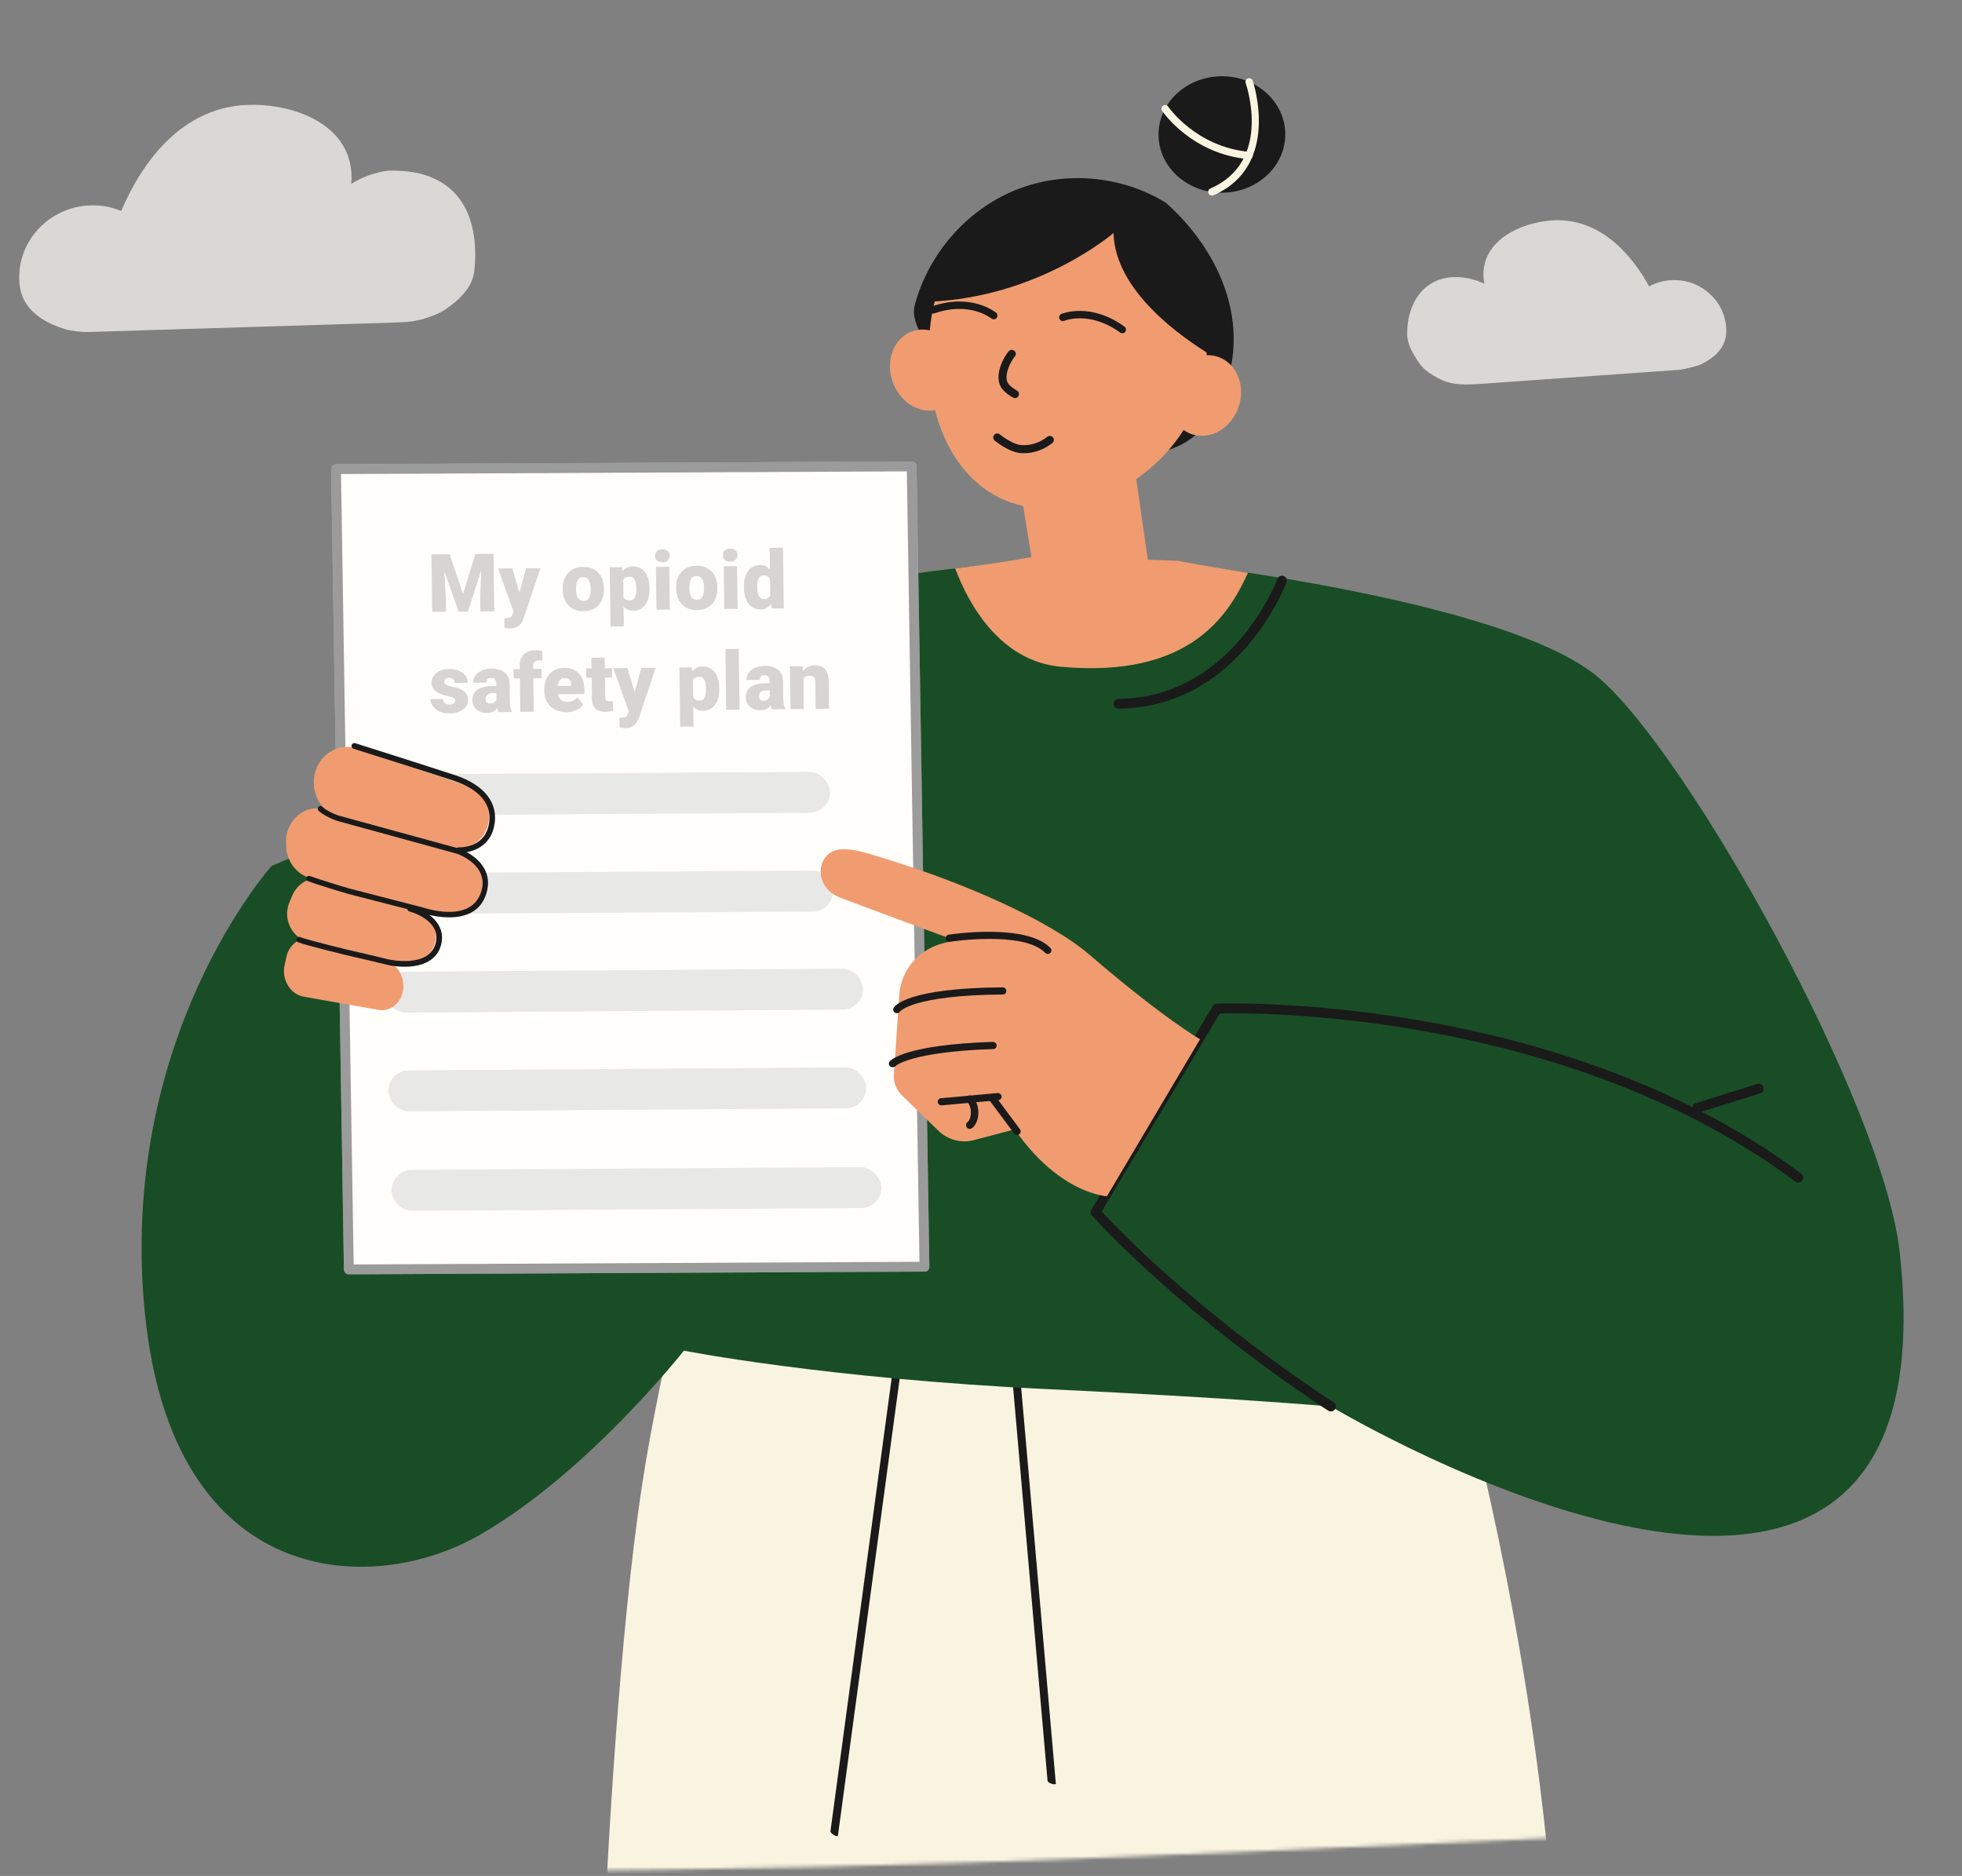 <svg width="545" height="521" viewBox="0 0 545 521" fill="none" xmlns="http://www.w3.org/2000/svg">
<rect x="0" y="0" width="545" height="521" fill="#808080" stroke="none"/>
<mask id="mask0_2700_23676" style="mask-type:alpha" maskUnits="userSpaceOnUse" x="0" y="0" width="545" height="521">
<path d="M0 0H542L544.5 505C544.5 505 376.382 513.529 270.084 517.28C164.666 521.001 0 520.027 0 520.027L0 0Z" fill="#D9D9D9"/>
</mask>
<g mask="url(#mask0_2700_23676)">
<path opacity="0.7" d="M413.19 106.479C406.775 106.933 403.568 107.16 399.457 105.014C395.347 102.867 394.464 101.387 392.699 98.426C391.664 96.691 390.944 94.851 390.894 93.052C390.665 84.705 395.301 76.643 404.868 76.959C407.556 77.048 410.082 77.712 412.318 78.822C410.352 68.339 420.185 62.51 429.656 61.35C444.746 59.502 453.872 71.9 458.088 79.527C460.289 78.342 462.839 77.704 465.538 77.793C473.511 78.057 479.769 84.569 479.515 92.338C479.362 97.034 475.471 99.783 472.416 101.222C472.038 101.4 471.848 101.489 469.648 102.064C467.447 102.639 466.6 102.699 464.907 102.819L413.19 106.479Z" fill="#FFFEFA"/>
<path opacity="0.7" d="M108.735 89.604C113.129 89.468 115.326 89.4 118.876 88.165C122.426 86.931 123.273 86.303 124.966 85.048C128.158 82.682 131.253 79.419 131.719 75.47C133.252 62.468 129.279 46.706 107.726 47.403C103.981 47.91 100.543 49.199 97.572 51.07C98.848 36.131 84.279 29.382 70.873 29.111C49.513 28.679 38.493 47.317 33.671 58.583C30.425 57.24 26.771 56.712 23.009 57.221C11.898 58.727 4.062 68.725 5.508 79.553C6.483 86.861 13.634 90.108 18.181 91.446C18.894 91.656 19.25 91.761 21.183 92.009C23.116 92.257 24.022 92.229 25.833 92.173L108.735 89.604Z" fill="#FFFEFA"/>
<path d="M203.999 298.826C203.999 298.826 185.465 366.815 178.5 411.5C171.783 454.593 168.5 523 168.5 523C168.5 523 249.013 534.942 300.5 533.5C351.715 532.066 430 515.827 430 515.827C417.558 390.818 376.101 289.19 376.101 289.19L203.999 298.826Z" fill="#F9F4E0"/>
<path d="M231.532 509.576C231.532 509.576 231.613 509.628 231.654 509.654C232.215 509.983 232.712 510.073 232.752 509.846L257.877 323.922C257.913 323.701 257.476 323.243 256.895 322.901C256.334 322.572 255.837 322.482 255.797 322.709L230.672 508.633C230.643 508.841 231.022 509.253 231.532 509.576Z" fill="#1A1A1A"/>
<path d="M292.04 495.373C292.04 495.373 292.13 495.405 292.176 495.421C292.795 495.619 293.3 495.598 293.289 495.367L276.921 308.469C276.908 308.246 276.381 307.895 275.739 307.689C275.119 307.492 274.614 307.513 274.625 307.743L290.993 494.642C291.011 494.85 291.472 495.169 292.04 495.373Z" fill="#1A1A1A"/>
<path d="M339.573 53.52C349.294 53.423 357.104 46.104 357.016 37.172C356.929 28.241 348.977 21.078 339.256 21.175C329.535 21.271 321.725 28.59 321.812 37.522C321.9 46.454 329.851 53.616 339.573 53.52Z" fill="#1A1A1A"/>
<path d="M336.642 54.316C336.234 54.321 335.85 54.078 335.683 53.695C335.461 53.177 335.672 52.572 336.214 52.347C353.364 44.939 346.33 23.983 346.022 23.081C345.826 22.535 346.12 21.956 346.662 21.759C347.205 21.589 347.779 21.858 347.974 22.404C348.059 22.65 355.96 46.065 337.049 54.23C336.913 54.286 336.778 54.315 336.669 54.316L336.642 54.316Z" fill="#F9F4E0"/>
<path d="M346.961 44.208C346.961 44.208 346.906 44.208 346.852 44.209C331.057 42.776 323.136 31.259 322.805 30.768C322.501 30.305 322.603 29.646 323.09 29.34C323.549 29.034 324.203 29.137 324.508 29.628C324.59 29.736 332.235 40.845 347.05 42.178C347.622 42.227 348.034 42.717 347.986 43.293C347.936 43.814 347.505 44.23 346.988 44.235L346.961 44.208Z" fill="#F9F4E0"/>
<path d="M314.182 123.027L320.62 167.873L288.784 168.543L282.079 127.47L314.182 123.027Z" fill="#F09C70"/>
<path d="M286.677 156.161C286.677 156.161 165.637 159.83 123.808 219.952L75.442 240.499C75.442 240.499 32.568 288.295 40.254 364.785C47.94 441.275 102.923 443.58 133.038 426.422C163.152 409.236 189.972 375.114 189.972 375.114C189.972 375.114 229.242 382.881 291.5 385.827C343.539 388.288 369.724 390.627 369.724 390.627C369.724 390.627 544.089 495.15 527.681 347.636C523.118 306.698 469.166 209.505 444.007 188.152C418.849 166.8 328.609 156.594 328.609 156.594L286.677 156.133L286.677 156.161Z" fill="#194D26"/>
<path d="M310.714 196.823C309.953 196.831 309.348 196.233 309.341 195.466C309.333 194.698 309.926 194.089 310.688 194.082C342.463 193.766 354.687 161.105 354.82 160.775C355.085 160.059 355.87 159.695 356.553 159.963C357.263 160.23 357.624 160.994 357.359 161.709C357.227 162.067 344.395 196.489 310.687 196.823L310.714 196.823Z" fill="#1A1A1A"/>
<path d="M288.073 154.42L327.211 155.758C327.211 155.758 335.798 157.427 346.67 159.074C341.528 170.227 331.069 188.534 294.604 185.168C277.72 183.608 268.939 167.604 265.333 157.853C278.352 156.408 288.073 154.392 288.073 154.392L288.073 154.42Z" fill="#F09C70"/>
<path d="M140.141 390.604C140.141 390.604 139.95 390.605 139.869 390.606C139.133 390.476 138.636 389.741 138.792 389C145.754 352.498 137.006 306.612 136.92 306.147C136.777 305.408 137.26 304.691 137.993 304.546C138.726 304.402 139.438 304.888 139.582 305.627C139.668 306.092 148.529 352.498 141.463 389.521C141.334 390.181 140.767 390.625 140.141 390.631L140.141 390.604Z" fill="#194D26"/>
<path d="M337.468 114.125C349.575 91.745 338.802 69.647 323.925 56.362C311.525 48.672 295.54 47.323 282.044 52.803C268.548 58.282 257.893 70.477 254.088 84.743C249.495 102.032 319.082 148.136 337.468 114.125Z" fill="#1A1A1A"/>
<path d="M266.354 99.127C264.054 93.263 258.119 90.122 253.085 92.14C248.05 94.159 245.81 100.563 248.111 106.455C250.411 112.319 256.345 115.46 261.38 113.442C266.414 111.423 268.655 105.019 266.354 99.127Z" fill="#F09C70"/>
<path d="M335.177 99.143C335.763 75.644 318.921 56.128 297.585 55.6C276.248 55.044 258.632 67.665 257.914 97.169C257.327 120.668 268.896 140.703 290.233 141.231C311.569 141.787 334.59 122.643 335.177 99.143Z" fill="#F09C70"/>
<path d="M297.478 53.362C319.168 53.914 336.273 75.264 336.804 98.889C328.046 93.631 309.69 80.737 309.316 64.703C309.316 64.703 288.596 82.673 257.862 83.801C263.433 63.733 279.19 52.886 297.478 53.362Z" fill="#1A1A1A"/>
<path d="M311.764 92.559C311.547 92.561 311.329 92.508 311.164 92.373C302.806 86.288 295.921 88.96 295.624 89.1C295.109 89.325 294.508 89.056 294.285 88.538C294.062 88.019 294.328 87.413 294.843 87.189C295.168 87.049 303.028 83.928 312.345 90.716C312.811 91.04 312.899 91.698 312.577 92.139C312.389 92.415 312.064 92.556 311.764 92.559Z" fill="#1A1A1A"/>
<path d="M276.033 88.664C275.815 88.666 275.57 88.587 275.378 88.451C275.131 88.262 269.318 83.659 259.583 87.018C259.041 87.216 258.467 86.92 258.298 86.373C258.102 85.827 258.396 85.248 258.939 85.078C269.758 81.325 276.421 86.632 276.696 86.848C277.134 87.2 277.195 87.858 276.846 88.3C276.658 88.548 276.36 88.688 276.061 88.691L276.033 88.664Z" fill="#1A1A1A"/>
<path d="M325.702 105.622C328.199 99.899 334.256 97.138 339.224 99.465C344.192 101.791 346.176 108.339 343.653 114.062C341.156 119.784 335.099 122.546 330.131 120.219C325.163 117.893 323.179 111.344 325.702 105.622Z" fill="#F09C70"/>
<path d="M253.244 129.534L93.339 130.292L96.892 352.583L256.797 351.825L253.244 129.534Z" fill="#FFFEFA"/>
<path d="M256.818 353.163L96.914 353.921C96.151 353.925 95.543 353.326 95.53 352.561L91.978 130.299C91.966 129.534 92.555 128.93 93.318 128.926L253.222 128.168C253.985 128.164 254.594 128.763 254.606 129.528L258.159 351.817C258.171 352.582 257.581 353.187 256.818 353.19L256.818 353.163ZM98.233 351.181L255.412 350.436L251.903 130.908L94.724 131.653L98.233 351.208L98.233 351.181Z" fill="#F1F1F1"/>
<path opacity="0.4" d="M256.818 353.163L96.915 353.921C96.152 353.925 95.543 353.326 95.531 352.561L91.978 130.299C91.966 129.534 92.556 128.93 93.319 128.926L253.222 128.168C253.985 128.164 254.594 128.763 254.606 129.528L258.159 351.817C258.172 352.582 257.582 353.187 256.819 353.19L256.818 353.163ZM98.234 351.181L255.412 350.436L251.904 130.908L94.725 131.653L98.234 351.208L98.234 351.181Z" fill="#1A1A1A"/>
<path opacity="0.2" d="M121.757 153.961L124.896 153.929L128.614 165.01L132.029 153.856L135.168 153.824L129.953 169.858L127.407 169.884L121.757 153.961ZM119.847 153.981L123.096 153.947L123.866 166.189L123.917 169.92L120.065 169.959L119.847 153.981ZM133.829 153.838L137.089 153.804L137.306 169.783L133.443 169.823L133.392 166.091L133.829 153.838ZM143.224 168.329L146.155 157.817L150.128 157.776L145.539 171.466C145.441 171.767 145.31 172.091 145.146 172.436C144.983 172.789 144.757 173.124 144.468 173.442C144.18 173.76 143.807 174.02 143.348 174.222C142.898 174.424 142.336 174.528 141.662 174.535C141.304 174.539 141.04 174.523 140.871 174.489C140.71 174.461 140.461 174.409 140.123 174.332L140.087 171.687C140.182 171.686 140.263 171.685 140.328 171.684C140.402 171.683 140.482 171.683 140.57 171.682C140.965 171.678 141.279 171.634 141.512 171.551C141.752 171.468 141.934 171.35 142.056 171.195C142.186 171.04 142.286 170.852 142.356 170.632L143.224 168.329ZM142.303 157.856L144.753 166.14L145.213 170.054L142.732 170.079L138.341 157.897L142.303 157.856ZM156.312 163.772L156.309 163.541C156.297 162.671 156.411 161.868 156.65 161.134C156.888 160.393 157.245 159.749 157.721 159.202C158.196 158.656 158.787 158.229 159.493 157.922C160.198 157.608 161.016 157.446 161.945 157.436C162.881 157.427 163.706 157.572 164.42 157.872C165.141 158.164 165.747 158.579 166.237 159.115C166.728 159.652 167.102 160.288 167.361 161.025C167.62 161.754 167.755 162.554 167.767 163.424L167.77 163.655C167.782 164.518 167.668 165.321 167.429 166.062C167.191 166.796 166.833 167.44 166.358 167.994C165.883 168.54 165.292 168.967 164.586 169.274C163.881 169.581 163.063 169.74 162.134 169.749C161.205 169.759 160.38 169.617 159.659 169.325C158.938 169.032 158.332 168.617 157.842 168.081C157.351 167.537 156.977 166.901 156.718 166.172C156.459 165.435 156.324 164.635 156.312 163.772ZM160.008 163.504L160.011 163.734C160.017 164.18 160.055 164.597 160.126 164.984C160.198 165.371 160.312 165.71 160.47 166.001C160.627 166.285 160.839 166.506 161.104 166.665C161.37 166.823 161.7 166.9 162.095 166.896C162.483 166.892 162.804 166.808 163.058 166.645C163.319 166.481 163.524 166.256 163.674 165.969C163.824 165.675 163.929 165.333 163.99 164.945C164.05 164.556 164.077 164.139 164.071 163.693L164.068 163.462C164.062 163.031 164.024 162.625 163.953 162.245C163.882 161.858 163.767 161.519 163.61 161.228C163.452 160.929 163.24 160.697 162.975 160.532C162.709 160.366 162.379 160.285 161.984 160.289C161.596 160.293 161.271 160.381 161.01 160.552C160.756 160.723 160.555 160.959 160.405 161.261C160.255 161.555 160.15 161.896 160.09 162.284C160.029 162.666 160.002 163.072 160.008 163.504ZM173.096 159.825L173.289 173.982L169.59 174.02L169.367 157.58L172.813 157.545L173.096 159.825ZM180.431 163.262L180.434 163.493C180.446 164.356 180.358 165.158 180.171 165.899C179.983 166.64 179.699 167.287 179.319 167.84C178.939 168.392 178.462 168.825 177.888 169.138C177.321 169.444 176.661 169.601 175.907 169.609C175.198 169.616 174.585 169.465 174.068 169.155C173.552 168.846 173.118 168.415 172.766 167.863C172.415 167.31 172.128 166.676 171.906 165.962C171.684 165.247 171.506 164.491 171.371 163.695L171.367 163.399C171.479 162.541 171.637 161.746 171.839 161.012C172.041 160.271 172.311 159.624 172.647 159.072C172.983 158.52 173.402 158.087 173.903 157.775C174.411 157.462 175.019 157.303 175.729 157.295C176.483 157.288 177.147 157.424 177.721 157.703C178.303 157.982 178.792 158.387 179.187 158.917C179.589 159.44 179.894 160.07 180.101 160.807C180.309 161.544 180.419 162.362 180.431 163.262ZM176.736 163.53L176.733 163.3C176.726 162.839 176.688 162.419 176.617 162.039C176.546 161.652 176.435 161.316 176.285 161.032C176.142 160.749 175.952 160.531 175.716 160.38C175.48 160.228 175.19 160.155 174.846 160.158C174.451 160.162 174.119 160.228 173.85 160.355C173.588 160.475 173.378 160.66 173.221 160.91C173.07 161.153 172.965 161.458 172.904 161.824C172.85 162.183 172.83 162.604 172.844 163.087L172.856 163.987C172.849 164.543 172.911 165.033 173.041 165.456C173.171 165.872 173.391 166.195 173.702 166.426C174.012 166.657 174.431 166.77 174.958 166.765C175.309 166.761 175.601 166.677 175.832 166.514C176.064 166.343 176.248 166.111 176.383 165.817C176.518 165.516 176.612 165.171 176.665 164.782C176.718 164.394 176.742 163.977 176.736 163.53ZM185.906 157.411L186.067 169.285L182.358 169.323L182.196 157.449L185.906 157.411ZM181.935 154.389C181.928 153.862 182.112 153.429 182.488 153.088C182.864 152.748 183.356 152.575 183.963 152.568C184.57 152.562 185.066 152.725 185.451 153.058C185.836 153.391 186.033 153.82 186.04 154.347C186.047 154.874 185.862 155.308 185.487 155.648C185.111 155.988 184.619 156.162 184.012 156.168C183.405 156.174 182.908 156.011 182.523 155.678C182.138 155.346 181.942 154.916 181.935 154.389ZM187.81 163.45L187.807 163.22C187.795 162.349 187.908 161.547 188.147 160.813C188.386 160.071 188.743 159.427 189.219 158.881C189.694 158.334 190.285 157.908 190.99 157.6C191.696 157.286 192.513 157.124 193.442 157.114C194.379 157.105 195.204 157.25 195.918 157.55C196.639 157.843 197.245 158.257 197.735 158.794C198.225 159.33 198.6 159.967 198.859 160.703C199.117 161.432 199.253 162.232 199.264 163.103L199.268 163.333C199.279 164.197 199.166 164.999 198.927 165.74C198.688 166.475 198.331 167.118 197.856 167.672C197.38 168.218 196.79 168.645 196.084 168.952C195.378 169.26 194.561 169.418 193.632 169.428C192.703 169.437 191.877 169.295 191.156 169.003C190.435 168.71 189.83 168.296 189.339 167.759C188.849 167.215 188.474 166.579 188.216 165.85C187.957 165.113 187.822 164.314 187.81 163.45ZM191.505 163.182L191.508 163.412C191.514 163.859 191.553 164.275 191.624 164.663C191.695 165.05 191.81 165.389 191.967 165.68C192.125 165.964 192.336 166.185 192.602 166.343C192.868 166.501 193.198 166.578 193.593 166.574C193.981 166.57 194.302 166.486 194.555 166.323C194.817 166.159 195.022 165.934 195.172 165.647C195.322 165.353 195.427 165.011 195.487 164.623C195.548 164.235 195.575 163.817 195.569 163.371L195.566 163.14C195.56 162.709 195.522 162.303 195.451 161.923C195.379 161.536 195.265 161.197 195.107 160.906C194.95 160.608 194.738 160.376 194.472 160.21C194.207 160.045 193.876 159.964 193.481 159.968C193.093 159.972 192.769 160.059 192.508 160.23C192.254 160.401 192.052 160.637 191.903 160.939C191.753 161.233 191.648 161.574 191.587 161.963C191.527 162.344 191.499 162.75 191.505 163.182ZM204.738 157.219L204.9 169.093L201.19 169.131L201.029 157.256L204.738 157.219ZM200.768 154.197C200.761 153.67 200.945 153.236 201.321 152.896C201.697 152.556 202.188 152.382 202.796 152.376C203.403 152.37 203.899 152.533 204.284 152.866C204.669 153.198 204.865 153.628 204.872 154.155C204.88 154.682 204.695 155.115 204.319 155.456C203.943 155.796 203.452 155.969 202.845 155.976C202.237 155.982 201.741 155.819 201.356 155.486C200.971 155.153 200.775 154.724 200.768 154.197ZM213.972 166.278L213.78 152.143L217.5 152.105L217.729 168.962L214.393 168.996L213.972 166.278ZM206.643 163.28L206.64 163.049C206.628 162.149 206.715 161.329 206.903 160.588C207.09 159.84 207.374 159.197 207.755 158.659C208.135 158.113 208.612 157.691 209.186 157.393C209.76 157.094 210.424 156.941 211.178 156.933C211.851 156.926 212.442 157.078 212.951 157.387C213.46 157.689 213.898 158.116 214.264 158.669C214.63 159.221 214.931 159.869 215.168 160.613C215.405 161.35 215.588 162.146 215.717 163.001L215.72 163.275C215.614 164.081 215.453 164.844 215.236 165.563C215.018 166.275 214.734 166.907 214.383 167.459C214.032 168.012 213.603 168.448 213.095 168.768C212.594 169.08 212.004 169.24 211.323 169.247C210.57 169.255 209.902 169.111 209.32 168.817C208.745 168.523 208.26 168.107 207.865 167.57C207.477 167.032 207.179 166.399 206.972 165.669C206.764 164.94 206.655 164.143 206.643 163.28ZM210.338 163.012L210.341 163.242C210.348 163.688 210.382 164.101 210.446 164.481C210.51 164.861 210.613 165.197 210.756 165.488C210.906 165.772 211.1 165.993 211.336 166.151C211.58 166.31 211.877 166.387 212.228 166.384C212.704 166.379 213.094 166.262 213.398 166.032C213.709 165.802 213.936 165.477 214.076 165.059C214.224 164.64 214.283 164.149 214.254 163.586L214.242 162.719C214.25 162.236 214.211 161.812 214.126 161.447C214.04 161.075 213.908 160.765 213.729 160.518C213.557 160.271 213.339 160.087 213.074 159.965C212.816 159.836 212.512 159.773 212.16 159.777C211.816 159.78 211.525 159.864 211.286 160.027C211.054 160.191 210.867 160.419 210.724 160.714C210.582 161 210.48 161.342 210.42 161.738C210.359 162.126 210.332 162.551 210.338 163.012ZM126.447 194.559C126.444 194.354 126.372 194.179 126.231 194.034C126.098 193.882 125.861 193.745 125.523 193.624C125.185 193.496 124.711 193.369 124.102 193.243C123.522 193.125 122.975 192.966 122.46 192.766C121.953 192.567 121.507 192.322 121.122 192.034C120.738 191.745 120.433 191.4 120.208 191C119.99 190.6 119.878 190.14 119.871 189.621C119.864 189.116 119.964 188.639 120.17 188.191C120.383 187.735 120.696 187.333 121.108 186.985C121.528 186.629 122.04 186.35 122.645 186.146C123.249 185.935 123.939 185.825 124.715 185.817C125.783 185.806 126.707 185.962 127.487 186.283C128.267 186.597 128.869 187.044 129.294 187.626C129.727 188.199 129.948 188.866 129.958 189.627L126.26 189.665C126.256 189.365 126.201 189.11 126.096 188.898C125.998 188.687 125.838 188.528 125.617 188.42C125.396 188.306 125.103 188.25 124.737 188.254C124.481 188.256 124.247 188.306 124.036 188.404C123.833 188.501 123.67 188.634 123.548 188.804C123.426 188.973 123.366 189.172 123.369 189.398C123.372 189.559 123.41 189.705 123.485 189.836C123.567 189.96 123.69 190.076 123.852 190.184C124.014 190.284 124.22 190.377 124.47 190.463C124.72 190.541 125.021 190.611 125.373 190.673C126.173 190.811 126.922 191.012 127.621 191.276C128.319 191.539 128.888 191.918 129.327 192.411C129.772 192.904 130.001 193.571 130.012 194.412C130.019 194.939 129.905 195.427 129.67 195.876C129.435 196.317 129.092 196.708 128.643 197.05C128.194 197.383 127.652 197.645 127.018 197.835C126.384 198.024 125.669 198.123 124.871 198.131C123.737 198.142 122.776 197.951 121.987 197.557C121.199 197.155 120.599 196.649 120.189 196.038C119.785 195.421 119.579 194.793 119.57 194.157L123.016 194.122C123.036 194.487 123.128 194.786 123.292 195.019C123.464 195.251 123.689 195.421 123.969 195.528C124.248 195.635 124.571 195.686 124.937 195.683C125.273 195.679 125.55 195.629 125.769 195.531C125.994 195.434 126.164 195.304 126.279 195.142C126.394 194.973 126.45 194.778 126.447 194.559ZM137.92 194.793L137.854 189.898C137.849 189.561 137.798 189.273 137.699 189.032C137.601 188.792 137.449 188.607 137.242 188.477C137.035 188.34 136.76 188.274 136.416 188.277C136.138 188.28 135.901 188.33 135.704 188.427C135.508 188.524 135.36 188.669 135.26 188.86C135.161 189.051 135.113 189.293 135.117 189.586L131.418 189.623C131.411 189.075 131.524 188.565 131.759 188.094C132.002 187.616 132.347 187.199 132.796 186.843C133.252 186.488 133.797 186.211 134.431 186.014C135.073 185.81 135.788 185.704 136.578 185.696C137.522 185.687 138.366 185.835 139.109 186.142C139.86 186.449 140.455 186.915 140.895 187.54C141.335 188.157 141.562 188.938 141.575 189.882L141.641 194.744C141.651 195.519 141.703 196.108 141.796 196.509C141.89 196.903 142.019 197.25 142.184 197.548L142.186 197.734L138.477 197.772C138.296 197.408 138.158 196.963 138.064 196.438C137.976 195.904 137.928 195.356 137.92 194.793ZM138.312 190.519L138.361 192.494L136.726 192.511C136.382 192.514 136.09 192.565 135.85 192.662C135.617 192.76 135.429 192.894 135.285 193.063C135.148 193.226 135.048 193.41 134.985 193.615C134.929 193.821 134.903 194.037 134.906 194.264C134.909 194.483 134.963 194.68 135.067 194.855C135.179 195.022 135.328 195.152 135.512 195.245C135.696 195.338 135.902 195.384 136.128 195.382C136.538 195.377 136.885 195.297 137.168 195.141C137.458 194.977 137.679 194.78 137.829 194.552C137.98 194.324 138.054 194.111 138.051 193.913L138.884 195.419C138.742 195.713 138.577 196.012 138.391 196.313C138.212 196.615 137.986 196.896 137.711 197.155C137.444 197.406 137.114 197.614 136.721 197.779C136.328 197.937 135.85 198.019 135.286 198.024C134.554 198.032 133.879 197.889 133.261 197.595C132.649 197.301 132.157 196.889 131.784 196.359C131.411 195.821 131.219 195.201 131.21 194.499C131.202 193.884 131.304 193.334 131.517 192.849C131.737 192.364 132.072 191.951 132.521 191.61C132.97 191.269 133.544 191.007 134.244 190.824C134.944 190.641 135.77 190.545 136.721 190.535L138.312 190.519ZM148.266 197.672L144.546 197.71L144.371 184.87C144.359 183.948 144.535 183.171 144.899 182.538C145.264 181.905 145.784 181.424 146.46 181.095C147.136 180.759 147.939 180.586 148.868 180.577C149.19 180.573 149.494 180.592 149.78 180.633C150.066 180.674 150.345 180.726 150.616 180.789L150.664 183.511C150.532 183.476 150.396 183.451 150.257 183.438C150.118 183.425 149.946 183.419 149.741 183.421C149.383 183.425 149.08 183.483 148.832 183.595C148.585 183.7 148.397 183.86 148.268 184.073C148.146 184.279 148.088 184.532 148.092 184.832L148.266 197.672ZM150.41 185.774L150.445 188.342L142.707 188.422L142.672 185.853L150.41 185.774ZM157.389 197.799C156.424 197.809 155.558 197.667 154.793 197.375C154.028 197.076 153.379 196.662 152.845 196.133C152.318 195.604 151.911 194.994 151.623 194.301C151.343 193.609 151.198 192.875 151.187 192.1L151.181 191.683C151.17 190.812 151.279 190.006 151.511 189.265C151.742 188.516 152.092 187.861 152.56 187.3C153.028 186.739 153.618 186.301 154.331 185.987C155.044 185.665 155.876 185.499 156.827 185.489C157.668 185.481 158.424 185.608 159.093 185.872C159.763 186.136 160.331 186.518 160.799 187.018C161.274 187.518 161.637 188.126 161.889 188.84C162.147 189.555 162.283 190.358 162.295 191.251L162.315 192.754L152.613 192.853L152.582 190.538L158.673 190.476L158.669 190.19C158.671 189.795 158.597 189.459 158.447 189.183C158.304 188.906 158.096 188.696 157.824 188.552C157.551 188.409 157.221 188.339 156.833 188.343C156.43 188.347 156.099 188.438 155.838 188.617C155.584 188.795 155.386 189.038 155.244 189.347C155.109 189.649 155.015 189.997 154.962 190.393C154.909 190.788 154.885 191.206 154.891 191.645L154.897 192.062C154.903 192.501 154.967 192.899 155.088 193.256C155.218 193.613 155.398 193.919 155.628 194.173C155.865 194.419 156.146 194.61 156.47 194.746C156.801 194.881 157.175 194.947 157.592 194.943C158.097 194.938 158.593 194.838 159.081 194.642C159.568 194.447 159.985 194.128 160.33 193.686L162.036 195.666C161.8 196.012 161.46 196.349 161.018 196.675C160.584 197.001 160.06 197.27 159.449 197.481C158.837 197.685 158.15 197.791 157.389 197.799ZM169.978 185.575L170.013 188.143L162.857 188.216L162.822 185.648L169.978 185.575ZM164.286 182.68L167.984 182.642L168.133 193.595C168.137 193.91 168.177 194.154 168.253 194.329C168.328 194.497 168.454 194.616 168.631 194.687C168.815 194.751 169.057 194.782 169.356 194.779C169.569 194.777 169.744 194.771 169.883 194.762C170.022 194.746 170.153 194.727 170.277 194.704L170.313 197.348C170 197.454 169.672 197.534 169.329 197.589C168.986 197.651 168.62 197.684 168.233 197.688C167.442 197.696 166.764 197.579 166.197 197.336C165.638 197.093 165.208 196.705 164.908 196.174C164.608 195.643 164.452 194.95 164.441 194.094L164.286 182.68ZM175.234 196.003L178.165 185.491L182.138 185.45L177.549 199.14C177.451 199.441 177.32 199.765 177.156 200.11C176.993 200.463 176.767 200.798 176.478 201.116C176.19 201.434 175.817 201.694 175.358 201.896C174.908 202.098 174.346 202.203 173.672 202.209C173.314 202.213 173.05 202.197 172.881 202.163C172.72 202.135 172.471 202.083 172.133 202.006L172.097 199.361C172.192 199.36 172.273 199.359 172.338 199.358C172.412 199.358 172.492 199.357 172.58 199.356C172.975 199.352 173.289 199.308 173.522 199.225C173.762 199.143 173.944 199.024 174.066 198.869C174.196 198.714 174.296 198.526 174.366 198.306L175.234 196.003ZM174.313 185.53L176.763 193.814L177.223 197.728L174.742 197.753L170.351 185.571L174.313 185.53ZM192.463 187.628L192.656 201.785L188.957 201.823L188.734 185.383L192.18 185.348L192.463 187.628ZM199.798 191.065L199.801 191.296C199.813 192.159 199.725 192.961 199.538 193.702C199.35 194.443 199.066 195.09 198.686 195.643C198.306 196.195 197.829 196.628 197.255 196.942C196.688 197.247 196.028 197.404 195.274 197.412C194.565 197.419 193.952 197.268 193.435 196.959C192.919 196.649 192.485 196.218 192.133 195.666C191.782 195.113 191.495 194.48 191.273 193.765C191.051 193.05 190.873 192.294 190.738 191.498L190.734 191.202C190.846 190.345 191.004 189.549 191.206 188.815C191.408 188.074 191.678 187.427 192.014 186.875C192.35 186.323 192.769 185.891 193.27 185.578C193.778 185.266 194.386 185.106 195.096 185.099C195.85 185.091 196.514 185.227 197.088 185.506C197.67 185.786 198.159 186.19 198.554 186.721C198.956 187.243 199.261 187.873 199.469 188.61C199.676 189.347 199.786 190.165 199.798 191.065ZM196.103 191.334L196.1 191.103C196.093 190.642 196.055 190.222 195.984 189.842C195.913 189.455 195.802 189.12 195.652 188.836C195.509 188.552 195.319 188.334 195.083 188.183C194.847 188.032 194.557 187.958 194.213 187.961C193.818 187.965 193.486 188.031 193.217 188.158C192.955 188.278 192.745 188.463 192.588 188.713C192.437 188.956 192.332 189.261 192.271 189.628C192.217 189.987 192.197 190.408 192.211 190.89L192.223 191.79C192.216 192.346 192.278 192.836 192.408 193.259C192.538 193.675 192.758 193.998 193.069 194.229C193.379 194.46 193.798 194.573 194.325 194.568C194.676 194.564 194.968 194.481 195.199 194.317C195.431 194.147 195.615 193.914 195.75 193.62C195.885 193.319 195.979 192.974 196.032 192.586C196.085 192.197 196.109 191.78 196.103 191.334ZM205.205 180.232L205.434 197.088L201.725 197.126L201.496 180.27L205.205 180.232ZM213.844 194.017L213.778 189.122C213.773 188.786 213.722 188.497 213.623 188.257C213.525 188.017 213.372 187.831 213.166 187.702C212.959 187.565 212.684 187.498 212.34 187.502C212.062 187.505 211.824 187.555 211.628 187.652C211.432 187.749 211.284 187.893 211.184 188.084C211.084 188.276 211.036 188.518 211.04 188.81L207.342 188.848C207.334 188.299 207.448 187.79 207.683 187.319C207.926 186.841 208.271 186.424 208.72 186.068C209.176 185.712 209.721 185.436 210.355 185.239C210.996 185.035 211.712 184.929 212.502 184.921C213.446 184.911 214.29 185.06 215.033 185.367C215.783 185.674 216.379 186.14 216.819 186.765C217.259 187.382 217.486 188.163 217.498 189.106L217.564 193.968C217.575 194.744 217.627 195.332 217.72 195.734C217.813 196.128 217.942 196.474 218.108 196.772L218.11 196.959L214.401 196.997C214.22 196.633 214.082 196.188 213.987 195.662C213.9 195.129 213.852 194.58 213.844 194.017ZM214.236 189.743L214.285 191.719L212.65 191.735C212.306 191.739 212.014 191.789 211.774 191.887C211.541 191.984 211.352 192.118 211.208 192.288C211.071 192.45 210.972 192.634 210.908 192.84C210.853 193.045 210.826 193.261 210.829 193.488C210.832 193.708 210.886 193.905 210.991 194.079C211.103 194.246 211.251 194.377 211.436 194.47C211.62 194.563 211.825 194.608 212.052 194.606C212.462 194.602 212.808 194.522 213.092 194.365C213.382 194.201 213.603 194.005 213.753 193.777C213.904 193.548 213.978 193.335 213.975 193.138L214.808 194.644C214.665 194.938 214.501 195.236 214.315 195.538C214.136 195.84 213.909 196.12 213.635 196.379C213.367 196.631 213.037 196.839 212.644 197.004C212.251 197.162 211.773 197.243 211.21 197.249C210.478 197.256 209.803 197.113 209.184 196.82C208.573 196.526 208.081 196.114 207.708 195.584C207.335 195.046 207.143 194.426 207.134 193.723C207.125 193.109 207.228 192.559 207.441 192.074C207.661 191.589 207.995 191.176 208.444 190.834C208.894 190.493 209.468 190.231 210.168 190.048C210.868 189.866 211.694 189.769 212.645 189.76L214.236 189.743ZM223.163 187.567L223.29 196.906L219.592 196.944L219.43 185.069L222.898 185.034L223.163 187.567ZM222.765 190.567L221.898 190.598C221.886 189.691 221.985 188.881 222.195 188.169C222.404 187.45 222.707 186.84 223.103 186.338C223.498 185.837 223.972 185.455 224.525 185.193C225.085 184.924 225.709 184.786 226.396 184.779C226.945 184.773 227.447 184.849 227.903 185.005C228.366 185.161 228.765 185.417 229.099 185.772C229.44 186.127 229.703 186.6 229.887 187.191C230.077 187.774 230.179 188.498 230.191 189.361L230.292 196.835L226.572 196.873L226.47 189.388C226.463 188.912 226.393 188.551 226.258 188.304C226.122 188.049 225.93 187.875 225.68 187.783C225.43 187.69 225.125 187.646 224.767 187.649C224.386 187.653 224.065 187.73 223.804 187.879C223.543 188.028 223.333 188.235 223.176 188.5C223.026 188.757 222.916 189.062 222.848 189.414C222.787 189.766 222.759 190.15 222.765 190.567Z" fill="#333333"/>
<path d="M471.502 309.047C470.904 309.053 470.383 308.675 470.187 308.074C469.962 307.363 470.363 306.591 471.095 306.365L488.157 301.042C488.862 300.815 489.628 301.219 489.853 301.957C490.077 302.667 489.677 303.439 488.944 303.666L471.882 308.989C471.882 308.989 471.611 309.046 471.502 309.047Z" fill="#1A1A1A"/>
<path d="M369.735 392.025C369.49 392.027 369.217 391.948 368.998 391.813C368.615 391.57 331.599 367.95 303.332 337.638C302.92 337.176 302.859 336.518 303.153 335.995L336.882 279.407C337.123 279.021 337.528 278.77 337.991 278.738C338.915 278.701 432.287 275.307 500.34 325.949C500.943 326.41 501.06 327.258 500.631 327.866C500.174 328.473 499.332 328.591 498.729 328.159C434.65 280.465 347.728 281.246 338.833 281.444L306.015 336.487C333.949 366.2 370.089 389.252 370.445 389.468C371.074 389.873 371.273 390.721 370.871 391.355C370.603 391.769 370.17 391.993 369.735 391.997L369.735 392.025Z" fill="#1A1A1A"/>
<path d="M281.053 98.279C280.136 99.239 277.209 104.14 279.089 107.081C279.875 108.312 281.931 109.448 281.931 109.448" stroke="#1A1A1A" stroke-width="2.235" stroke-linecap="round"/>
<path d="M277.008 121.495C277.008 121.495 280.719 124.628 283.931 124.754C287.084 124.877 289.769 123.655 291.607 122.177" stroke="#1A1A1A" stroke-width="2.235" stroke-linecap="round" stroke-linejoin="round"/>
<rect opacity="0.6" width="125.3" height="11.355" rx="5.678" transform="matrix(1 -0.006 0.009 1 105.198 215.099)" fill="#D9D9D9"/>
<rect opacity="0.6" width="125.3" height="11.355" rx="5.678" transform="matrix(1 -0.006 0.009 1 106.071 242.512)" fill="#D9D9D9"/>
<rect opacity="0.6" width="132.712" height="11.355" rx="5.678" transform="matrix(1 -0.007 0.008 1 106.945 269.924)" fill="#D9D9D9"/>
<rect opacity="0.6" width="132.712" height="11.355" rx="5.678" transform="matrix(1 -0.007 0.008 1 107.818 297.336)" fill="#D9D9D9"/>
<rect opacity="0.6" width="136.078" height="11.355" rx="5.678" transform="matrix(1 -0.006 0.009 1 108.698 324.944)" fill="#D9D9D9"/>
<path d="M129.876 218.278L99.406 207.905C94.342 206.185 88.998 209.154 87.532 214.529C86.014 220.041 89.238 225.857 94.542 227.221L125.601 235.303C130.167 236.48 134.694 233.488 135.651 228.66C136.533 224.187 134.037 219.675 129.903 218.251L129.876 218.278Z" fill="#F09C70"/>
<path d="M123.18 254.026L86.153 243.851C82.133 242.753 79.347 238.789 79.467 234.348L79.453 233.449C79.656 227.4 85.033 223.179 90.478 224.815L127.465 235.916C131.897 237.257 134.696 242.038 133.82 246.865C132.87 252.127 128.021 255.392 123.181 254.053L123.18 254.026Z" fill="#F09C70"/>
<path d="M121.041 260.983C121.631 256.974 119.228 253.116 115.397 251.908L90.986 244.176C87.046 242.914 82.829 244.869 81.202 248.692L80.389 250.603C78.422 255.3 81.176 260.683 86.123 261.831L111.319 267.651C115.883 268.692 120.326 265.646 121.014 260.983L121.041 260.983Z" fill="#F09C70"/>
<path d="M112.038 273.73C111.987 270.514 110.009 267.689 107.218 266.857L86.974 260.875C83.665 259.91 80.377 262.051 79.564 265.708L79.057 268.027C78.168 272.038 80.629 276.142 84.343 276.805L105.094 280.468C108.835 281.131 112.106 277.954 112.066 273.73L112.038 273.73Z" fill="#F09C70"/>
<path d="M88.437 224.118C88.437 224.118 88.437 224.118 88.463 224.091C88.756 223.793 89.245 223.766 89.552 224.09C90.609 225.09 93.03 226.252 94.508 226.63L127.339 235.625C127.586 235.706 132.714 237.435 134.743 241.652C135.799 243.814 135.828 246.219 134.88 248.787C131.318 258.33 117.497 253.683 116.647 253.386L96.994 248.335C95.516 247.957 87.569 245.498 85.593 244.742C85.181 244.58 84.98 244.147 85.134 243.742C85.288 243.336 85.719 243.147 86.131 243.309C88.08 244.066 95.918 246.47 97.368 246.848L117.049 251.926C117.049 251.926 117.103 251.926 117.13 251.926C117.268 251.98 130.299 256.627 133.452 248.22C134.273 246.058 134.227 244.084 133.37 242.301C131.627 238.706 126.992 237.112 126.938 237.112L94.161 228.117C92.492 227.685 89.795 226.388 88.516 225.199C88.21 224.901 88.172 224.442 88.437 224.118Z" fill="#1A1A1A"/>
<path d="M82.496 260.487C82.708 260.245 83.032 260.137 83.362 260.271C85.311 261.023 97.38 264.028 99.403 264.431C101.317 264.833 107.475 266.336 107.749 266.416C107.858 266.443 119.376 269.126 121.057 261.763C121.651 259.184 120.647 256.954 118.075 255.155C116.029 253.731 113.757 253.141 113.729 253.141C113.319 253.033 113.064 252.604 113.164 252.2C113.263 251.797 113.692 251.529 114.103 251.636C117.661 252.548 123.998 255.932 122.589 262.139C120.984 269.233 111.972 269.021 107.429 267.921C107.375 267.921 101.025 266.338 99.139 265.962C97.225 265.56 84.965 262.528 82.851 261.723C82.439 261.562 82.239 261.132 82.392 260.729C82.418 260.648 82.471 260.567 82.524 260.514L82.496 260.487Z" fill="#1A1A1A"/>
<path d="M97.845 206.644C98.031 206.427 98.355 206.319 98.656 206.4C98.847 206.454 118.417 212.659 126.34 215.26C134.701 217.996 138.686 223.227 137.228 229.624C135.499 237.267 127.41 236.889 127.328 236.889C126.893 236.889 126.557 236.482 126.575 236.076C126.565 235.642 126.938 235.317 127.374 235.344C127.646 235.344 134.292 235.641 135.723 229.271C136.982 223.688 133.479 219.27 125.885 216.778C117.962 214.177 98.393 207.999 98.202 207.945C97.79 207.81 97.563 207.376 97.662 206.969C97.687 206.861 97.74 206.78 97.819 206.698L97.845 206.644Z" fill="#1A1A1A"/>
<path d="M284.289 257.467L263.054 261.694C255.632 263.167 250.271 269.082 249.785 276.387L248.306 298.628C248.162 300.672 248.998 302.716 250.557 304.243L260.685 314.054C263.3 316.589 267.078 317.597 270.512 316.642L283.683 313.179L284.288 257.44L284.289 257.467Z" fill="#F09C70"/>
<path d="M307.484 332.235L333.34 288.629C333.34 288.629 323.222 282.874 302.654 265.174C291.356 255.455 267.476 245.222 248.127 239.196C241.084 236.998 235.321 234.853 231.6 236.347C226.72 238.302 226.148 246.583 233.614 249.406C253.019 256.708 278.894 266.154 278.894 266.154C278.894 266.154 279.147 266.479 279.287 266.642C272.913 273.458 266.91 283.423 274.738 300.825C288.443 331.287 307.457 332.235 307.457 332.235L307.484 332.235Z" fill="#F09C70"/>
<path d="M249.149 281.39C248.959 281.39 248.795 281.337 248.629 281.258C248.134 280.993 247.956 280.357 248.244 279.88C248.558 279.324 252.147 274.394 278.513 274.214C279.085 274.214 279.53 274.664 279.542 275.194C279.555 275.75 279.13 276.201 278.559 276.201C253.58 276.38 250.036 280.886 250.009 280.912C249.826 281.23 249.503 281.389 249.177 281.39L249.149 281.39Z" fill="#1A1A1A"/>
<path d="M247.959 296.409C247.714 296.409 247.467 296.329 247.273 296.17C246.857 295.8 246.789 295.216 247.133 294.792C247.53 294.314 251.708 290.149 275.774 289.362C276.319 289.361 276.818 289.785 276.858 290.315C276.87 290.872 276.445 291.323 275.901 291.35C252.841 292.11 248.767 296.037 248.741 296.09C248.555 296.302 248.258 296.408 247.986 296.408L247.959 296.409Z" fill="#1A1A1A"/>
<path d="M282.538 315.25C282.212 315.25 281.909 315.114 281.712 314.814L274.806 305.532C274.469 305.069 274.563 304.443 274.991 304.116C275.446 303.79 276.074 303.899 276.411 304.334L283.317 313.616C283.654 314.079 283.559 314.705 283.132 315.032C282.944 315.168 282.755 315.222 282.538 315.222L282.538 315.25Z" fill="#1A1A1A"/>
<path d="M261.509 306.992C260.992 306.992 260.52 306.597 260.482 306.097C260.415 305.543 260.812 305.069 261.382 305.015L277.079 303.577C277.649 303.524 278.148 303.919 278.215 304.472C278.282 305.025 277.884 305.5 277.314 305.553L261.618 306.991C261.618 306.991 261.563 306.992 261.509 306.992Z" fill="#1A1A1A"/>
<path d="M269.393 313.526C269.093 313.526 268.764 313.39 268.567 313.117C268.23 312.652 268.298 312.024 268.725 311.669C269.313 311.232 269.697 310.166 269.697 308.965C269.696 307.708 269.289 306.588 268.651 306.042C268.208 305.687 268.139 305.032 268.51 304.595C268.881 304.157 269.505 304.103 269.949 304.485C271.086 305.441 271.777 307.134 271.766 309.019C271.753 310.876 271.109 312.461 270.04 313.308C269.853 313.444 269.637 313.526 269.42 313.526L269.393 313.526Z" fill="#1A1A1A"/>
<path d="M291.076 264.931C290.804 264.931 290.53 264.826 290.307 264.614C284.344 258.461 264.085 261.518 263.895 261.545C263.299 261.651 262.8 261.255 262.706 260.727C262.612 260.172 262.981 259.669 263.524 259.589C264.392 259.457 285.059 256.373 291.773 263.265C292.163 263.661 292.151 264.296 291.751 264.666C291.564 264.851 291.321 264.931 291.076 264.931Z" fill="#1A1A1A"/>
</g>
</svg>
